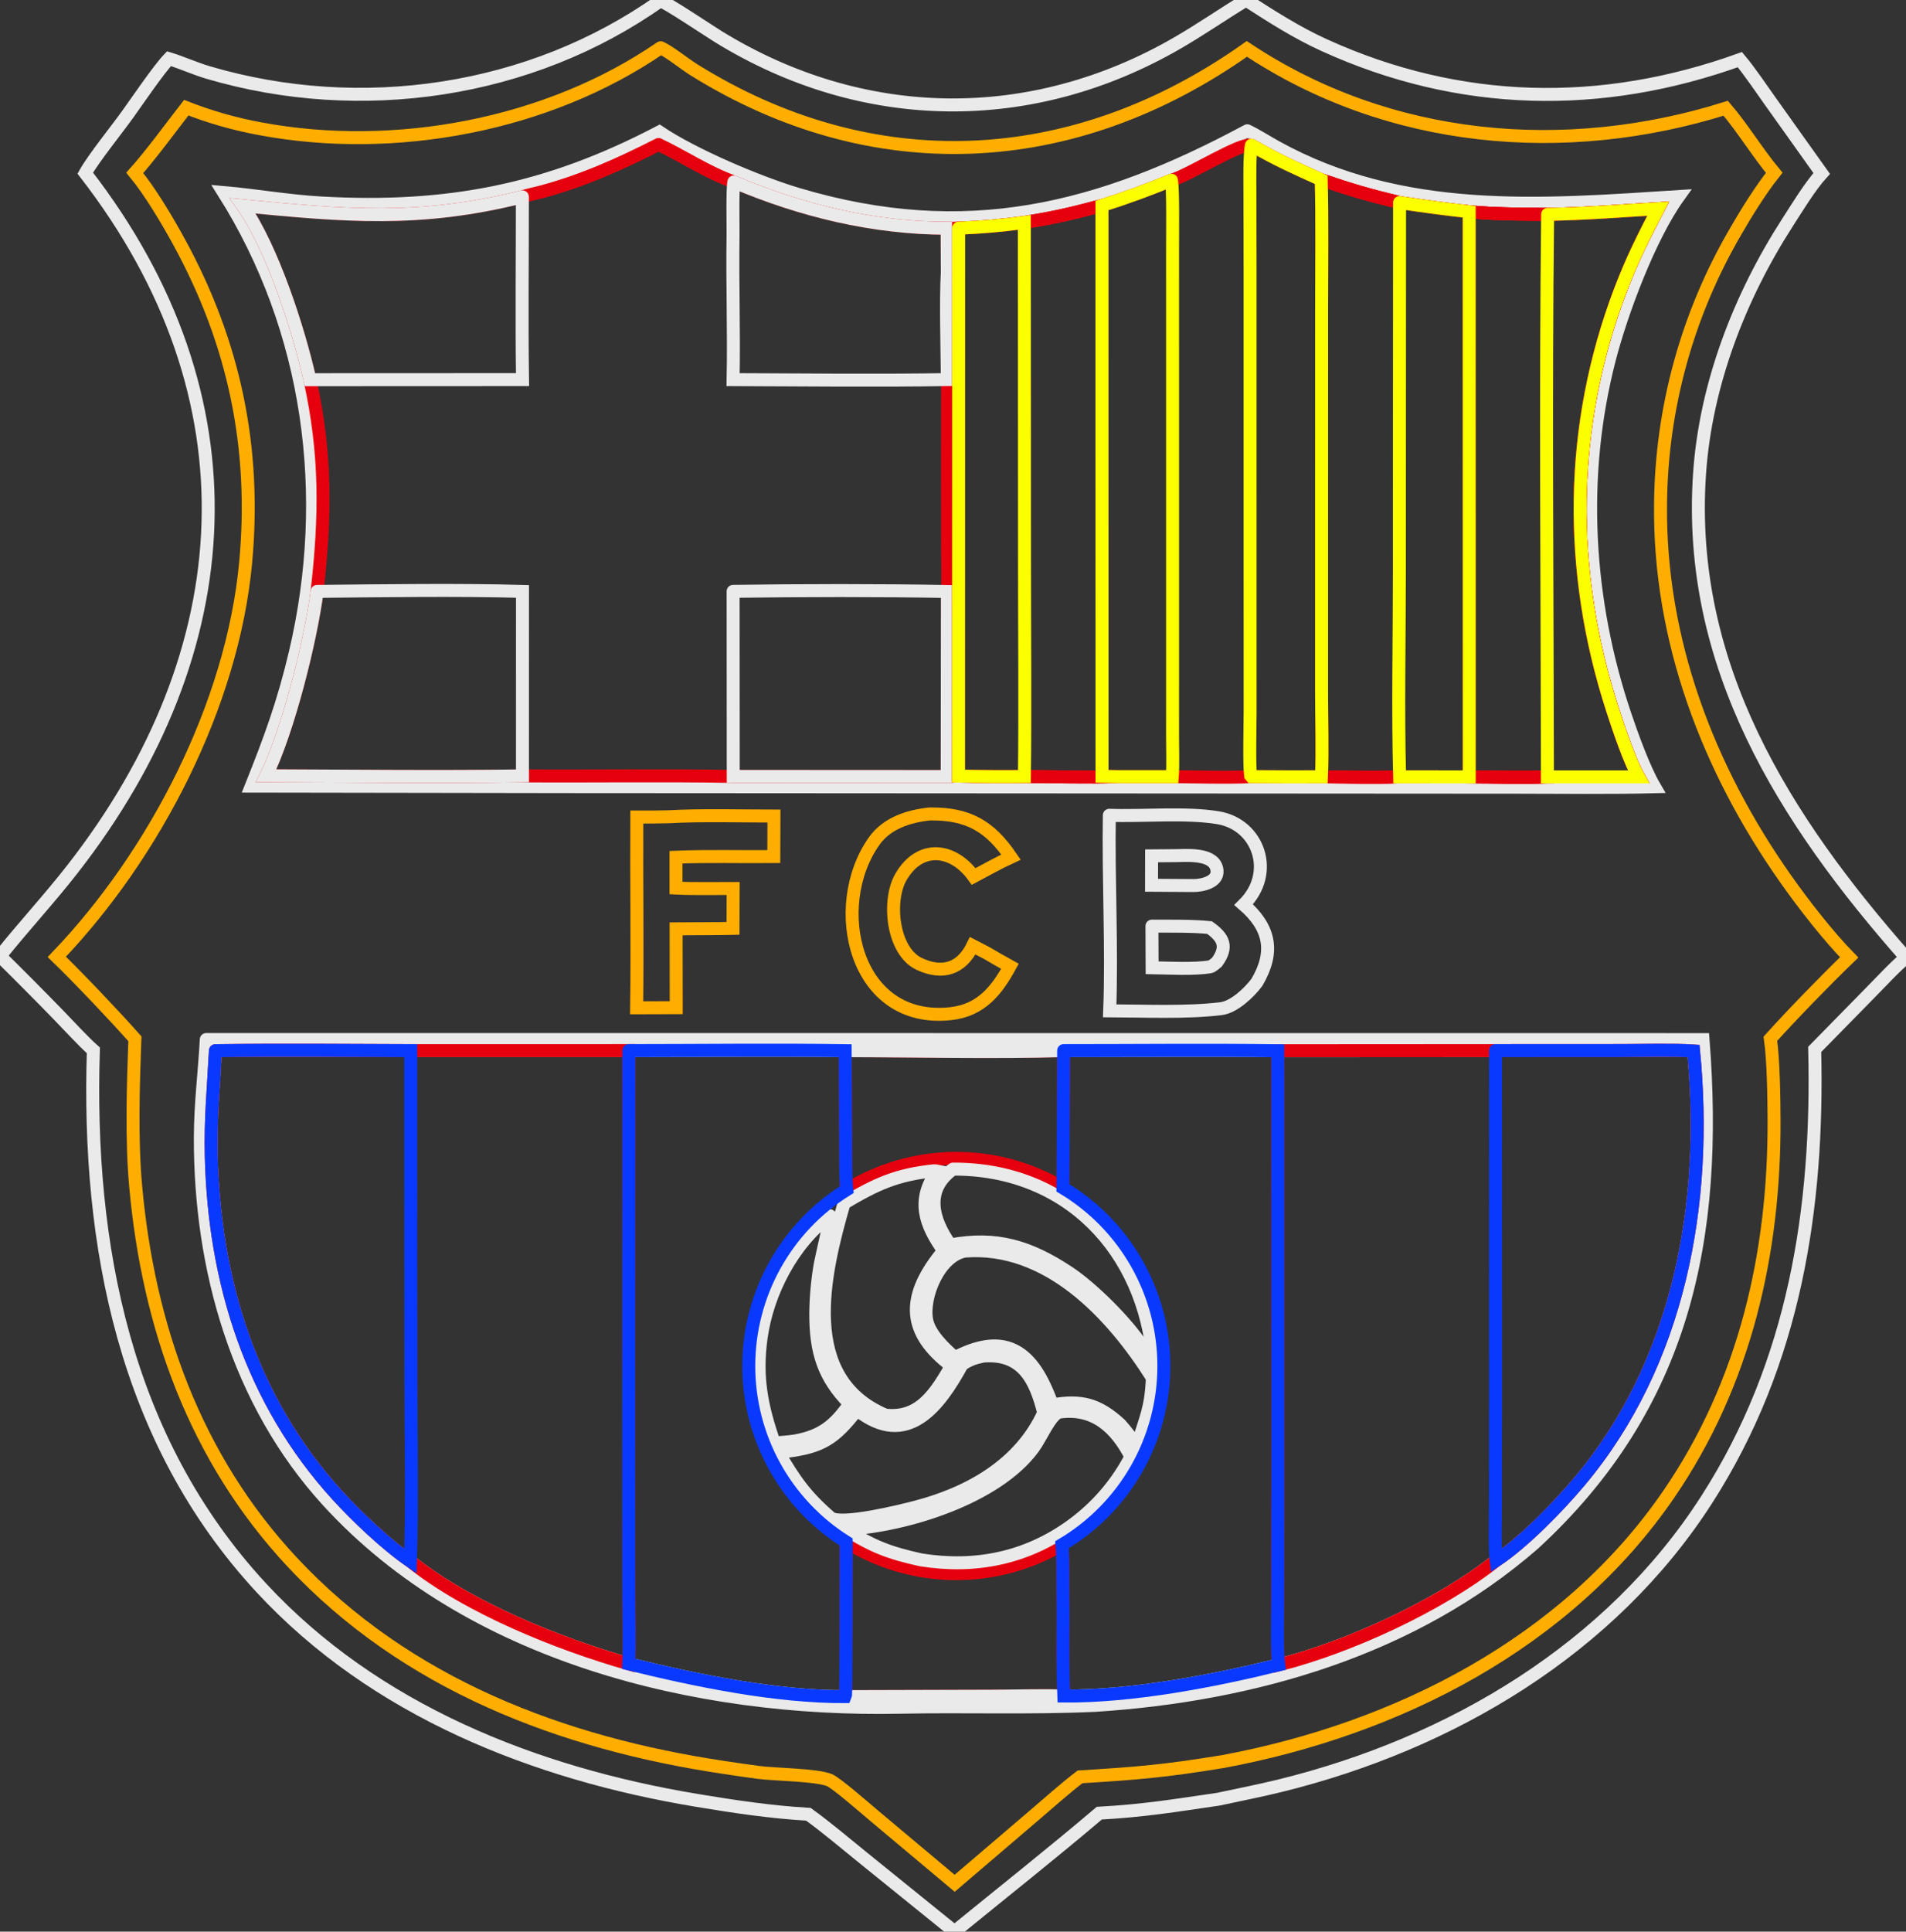 <svg baseProfile="tiny" height="1488.677" version="1.2" viewBox="265.952 217.092 1469.556 1488.677" width="1469.556" xmlns="http://www.w3.org/2000/svg" xmlns:ev="http://www.w3.org/2001/xml-events" xmlns:xlink="http://www.w3.org/1999/xlink"><rect x="265.952" y="217.092" width="1469.556" height="1488.677" fill="#333333" stroke="none"/><defs></defs><path auto-skeleton="false" d="M 1226.63,217.085 C 1246.58,229.986 1265.53,242.16 1287.26,252.033 C 1391.35,299.332 1500.61,301.481 1607.41,263.055 C 1614.74,271.742 1624.32,285.96 1631.06,295.405 L 1670.51,350.776 C 1661.57,360.588 1651.52,377.132 1644.2,388.486 C 1607.17,445.927 1581.01,513.514 1576.33,582.172 C 1566.27,729.836 1641.64,848.564 1735.51,955.072 C 1727.34,961.779 1716.21,973.764 1708.55,981.566 L 1665.11,1025.84 C 1668.11,1148.7 1649.43,1267.45 1582.02,1372.54 C 1507.94,1488.03 1384.64,1560.84 1253.34,1593.2 C 1237.26,1597.17 1221.39,1600.23 1205.26,1603.71 C 1171.55,1608.62 1148.51,1612.51 1113.52,1614.47 C 1078.07,1644.57 1038.2,1676.18 1001.88,1705.77 L 931.251,1648.68 C 918.167,1638.09 902.742,1625.03 889.212,1615.31 C 860.319,1613.66 831.739,1609.34 803.365,1604.63 C 678.396,1583.92 554.893,1535.37 467.262,1440.63 C 361.952,1326.77 333.172,1176.89 337.936,1026.59 C 330.033,1019.56 319.175,1007.66 311.578,999.856 C 296.538,984.378 281.329,969.065 265.954,953.92 C 284.08,931.213 303.981,909.819 322.182,886.457 C 453.031,718.501 465.861,523.577 331.689,350.528 C 338.024,339.162 356.251,316.596 364.514,305.042 C 371.913,294.697 388.688,270.095 396.235,262.312 C 406.264,265.373 416.274,269.98 426.417,272.971 C 543.769,307.571 675.022,288.583 775.01,217.716 C 778.749,218.204 812.53,240.882 819.828,245.373 C 931.12,313.854 1061.25,315.578 1174.29,249.904 C 1192.04,239.589 1208.89,227.98 1226.63,217.085" fill="none" id="element-0" initial-ids="[]" rgb="false" skeleton="false" stroke="#EAEAEA" stroke-linecap="round" stroke-opacity="1" stroke-width="10" visible="true"></path><path auto-skeleton="false" d="M 775.356,253.889 C 782.336,257.049 793.756,266.395 801.003,270.908 C 937.467,355.907 1092.34,350.281 1227.32,254.781 C 1336.56,327.457 1472.49,339.387 1596.5,300.531 C 1609.1,315.113 1621.04,334.81 1633.91,350.244 C 1623.72,362.943 1612.05,381.654 1603.97,395.794 C 1566.84,459.428 1546.96,531.641 1546.26,605.308 C 1545.01,710.135 1582.82,809.376 1642.67,894.363 C 1656.45,913.926 1675.05,937.877 1691.7,954.953 C 1673.85,972.106 1647.42,999.303 1630.95,1017.62 C 1633.33,1033.98 1633.7,1063.27 1633.78,1079.92 C 1634.25,1182.94 1611.38,1282.95 1552.58,1368.7 C 1473.83,1483.55 1343.06,1549.76 1208.64,1574.73 C 1164.49,1581.96 1143.31,1583.76 1098.69,1586.48 C 1087.37,1595.06 1074.2,1606.87 1063.22,1616.22 L 1002.02,1668.51 L 939.351,1615.95 C 933.66,1611.18 910.657,1591.05 905.418,1588.97 C 895.009,1584.85 863.739,1584.73 850.854,1583.07 C 842.531,1582.01 832.992,1580.54 824.758,1579.32 C 699.375,1560.72 579.221,1515.24 491.083,1420.81 C 416.306,1340.7 380.319,1239.46 370.551,1131.24 C 367.264,1094.82 368.626,1054.33 369.959,1017.67 C 353.947,999.628 326.939,971.188 309.753,954.534 C 385.215,875.884 445.12,760.152 455.321,650.93 C 463.576,562.549 446.675,481.635 404.129,403.772 C 395.099,387.245 381.784,364.744 369.854,350.321 C 381.938,336.904 397.933,315.051 409.555,300.087 C 428.134,307.36 447.372,312.822 467.001,316.395 C 570.211,335.618 688.204,313.791 775.356,253.889" fill="none" id="element-1" initial-ids="[]" rgb="false" skeleton="false" stroke="#FFAE00" stroke-linecap="round" stroke-opacity="1" stroke-width="10" visible="true"></path><path auto-skeleton="false" d="M 918.361,1405.49 C 969.069,1437.24 1033.25,1438.05 1084.75,1407.59 C 1085.84,1419.93 1085.27,1432.49 1085.46,1444.88 C 1085.86,1471.12 1084.95,1498.03 1086.16,1524.2 C 1069.3,1523.6 1048.42,1524.28 1031.07,1524.34 L 917.772,1524.66 C 918.412,1523.41 918.353,1413.51 918.361,1405.49" fill="none" id="element-10" initial-ids="[]" rgb="false" skeleton="false" stroke="#E6000E" stroke-linecap="round" stroke-opacity="1" stroke-width="10" visible="true"></path><path auto-skeleton="false" d="M 917.591,1026.82 C 970.692,1026.9 1033.39,1028.33 1086.04,1026.77 L 1085.48,1132.55 C 1034.05,1101.76 969.728,1102.3 918.82,1133.94 C 917.741,1125.38 918.008,1105.91 917.944,1096.48 L 917.591,1026.82" fill="none" id="element-11" initial-ids="[]" rgb="false" skeleton="false" stroke="#E6000E" stroke-linecap="round" stroke-opacity="1" stroke-width="10" visible="true"></path><path auto-skeleton="false" d="M 1023.91,1262.19 C 1054.13,1259.71 1064.23,1280.08 1070.66,1305.88 C 1052.41,1345.86 1013.39,1367.71 972.471,1378.48 C 959.915,1381.79 916.113,1392.49 906.707,1387.14 C 887.067,1370.16 878.811,1358.24 866.0,1336.23 C 867.837,1336.12 869.671,1335.96 871.498,1335.74 C 899.768,1332.33 909.446,1325.77 926.717,1303.68 C 965.558,1334.49 990.485,1300.1 1007.75,1268.62 C 1013.86,1264.66 1017.14,1263.74 1023.91,1262.19" fill="none" id="element-12" initial-ids="[]" rgb="false" skeleton="false" stroke="#EAEAEA" stroke-linecap="round" stroke-opacity="1" stroke-width="10" visible="true"></path><path auto-skeleton="false" d="M 1009.9,1181.27 C 1073.66,1176.35 1123.25,1229.51 1154.44,1278.96 C 1153.38,1303.35 1149.32,1309.22 1142.54,1332.15 C 1138.08,1324.9 1135.17,1321.16 1129.63,1314.85 C 1112.98,1299.53 1099.45,1295.75 1077.3,1299.86 C 1075.47,1294.74 1073.39,1289.72 1071.06,1284.81 C 1055.57,1252.01 1033.18,1247.18 1002.2,1263.39 C 993.974,1256.25 982.219,1245.14 980.349,1234.01 C 977.29,1215.81 990.228,1184.87 1009.9,1181.27" fill="none" id="element-13" initial-ids="[]" rgb="false" skeleton="false" stroke="#EAEAEA" stroke-linecap="round" stroke-opacity="1" stroke-width="10" visible="true"></path><path auto-skeleton="false" d="M 985.938,1119.4 C 987.165,1119.31 986.334,1119.32 988.41,1119.71 C 972.333,1142.2 979.186,1160.92 993.537,1181.0 C 992.487,1182.26 991.459,1183.54 990.453,1184.84 C 964.998,1217.34 965.313,1244.08 999.538,1269.77 C 987.641,1290.03 975.535,1310.8 948.614,1307.69 C 881.983,1279.45 900.8,1199.37 916.78,1144.35 C 941.537,1129.59 957.234,1122.43 985.938,1119.4" fill="none" id="element-14" initial-ids="[]" rgb="false" skeleton="false" stroke="#EAEAEA" stroke-linecap="round" stroke-opacity="1" stroke-width="10" visible="true"></path><path auto-skeleton="false" d="M 1082.27,1305.42 C 1109.45,1301.37 1126.36,1317.35 1137.93,1339.73 C 1126.97,1360.79 1111.24,1379.0 1091.99,1392.91 C 1057.28,1418.04 1017.93,1425.92 976.047,1419.26 C 951.817,1413.9 938.844,1409.06 917.933,1395.66 C 964.88,1393.08 1034.4,1371.34 1062.62,1333.04 C 1068.6,1324.92 1075.3,1308.32 1082.27,1305.42" fill="none" id="element-15" initial-ids="[]" rgb="false" skeleton="false" stroke="#EAEAEA" stroke-linecap="round" stroke-opacity="1" stroke-width="10" visible="true"></path><path auto-skeleton="false" d="M 1000.74,1118.11 C 1088.48,1117.69 1148.22,1180.53 1155.19,1265.88 L 1146.61,1254.59 C 1134.64,1236.17 1107.98,1209.77 1090.22,1197.97 C 1060.07,1177.94 1034.23,1169.85 998.721,1176.54 C 985.133,1157.69 978.157,1134.19 1000.74,1118.11" fill="none" id="element-16" initial-ids="[]" rgb="false" skeleton="false" stroke="#EAEAEA" stroke-linecap="round" stroke-opacity="1" stroke-width="10" visible="true"></path><path auto-skeleton="false" d="M 905.737,1154.02 C 906.706,1155.88 899.165,1186.65 898.347,1191.62 C 896.182,1204.19 895.033,1216.91 894.913,1229.66 C 894.885,1258.54 900.756,1278.51 921.142,1298.98 C 909.339,1315.98 899.225,1323.91 878.874,1327.63 C 873.619,1328.41 868.207,1328.74 862.903,1329.17 C 853.098,1300.98 848.638,1278.44 852.745,1248.32 C 857.547,1213.09 877.067,1175.65 905.737,1154.02" fill="none" id="element-17" initial-ids="[]" rgb="false" skeleton="false" stroke="#EAEAEA" stroke-linecap="round" stroke-opacity="1" stroke-width="10" visible="true"></path><path auto-skeleton="false" d="M 1227.62,317.895 C 1234.52,321.128 1242.86,326.489 1249.76,330.306 C 1347.16,384.238 1453.94,375.4 1560.11,368.591 C 1537.93,399.433 1516.23,457.373 1506.75,494.097 C 1483.46,584.234 1489.1,679.856 1518.75,767.798 C 1524.04,783.485 1533.33,809.303 1541.6,823.438 C 1507.29,824.344 1471.33,823.8 1436.87,823.794 L 1252.83,823.672 L 704.122,823.326 L 459.734,822.945 C 474.401,786.228 484.612,758.595 493.764,719.614 C 522.128,598.802 505.243,471.307 438.459,365.479 C 463.481,367.67 487.985,372.105 513.625,373.534 C 611.603,378.995 688.124,363.926 774.312,318.833 C 800.629,336.565 851.074,357.946 881.551,366.971 C 1010.49,405.156 1112.95,379.487 1227.62,317.895" fill="none" id="element-18" initial-ids="[]" rgb="false" skeleton="false" stroke="#EAEAEA" stroke-linecap="round" stroke-opacity="1" stroke-width="10" visible="true"></path><path auto-skeleton="false" d="M 773.681,328.456 C 792.773,337.466 811.015,349.898 831.791,357.316 C 883.737,379.392 939.514,392.961 996.189,393.001 L 996.332,426.837 C 997.135,442.43 996.672,461.023 996.664,476.801 L 996.497,568.608 L 996.539,638.498 C 996.547,647.697 997.054,664.386 996.415,672.938 L 996.247,815.558 L 831.295,815.467 C 777.38,814.507 722.803,815.398 668.772,815.039 C 603.689,815.998 536.344,815.161 471.149,814.953 C 488.05,780.676 505.575,710.647 510.433,672.863 C 517.015,615.046 517.624,567.273 504.913,509.723 C 496.191,470.856 475.978,408.228 453.114,375.704 C 532.041,383.27 589.536,388.619 668.709,368.777 C 672.908,367.36 679.023,366.145 683.499,364.947 C 715.464,356.39 744.304,343.421 773.681,328.456" fill="none" id="element-19" initial-ids="[]" rgb="false" skeleton="false" stroke="#E6000E" stroke-linecap="round" stroke-opacity="1" stroke-width="10" visible="true"></path><path auto-skeleton="false" d="M 424.998,1018.22 L 1579.03,1018.3 C 1590.84,1170.8 1564.68,1299.89 1448.62,1406.71 C 1355.19,1488.24 1232.41,1523.47 1110.6,1531.36 C 1060.38,1533.69 1009.78,1531.8 959.533,1532.83 C 802.973,1536.02 627.594,1493.13 518.619,1373.78 C 449.123,1297.67 420.032,1194.65 420.415,1093.06 C 420.511,1067.57 423.65,1043.47 424.998,1018.22" fill="none" id="element-2" initial-ids="[]" rgb="false" skeleton="false" stroke="#EAEAEA" stroke-linecap="round" stroke-opacity="1" stroke-width="10" visible="true"></path><path auto-skeleton="false" d="M 510.433,672.863 C 560.012,672.37 619.454,671.487 668.801,672.874 L 668.772,815.039 C 603.689,815.998 536.344,815.161 471.149,814.953 C 488.05,780.676 505.575,710.647 510.433,672.863" fill="none" id="element-20" initial-ids="[]" rgb="false" skeleton="false" stroke="#EAEAEA" stroke-linecap="round" stroke-opacity="1" stroke-width="10" visible="true"></path><path auto-skeleton="false" d="M 668.709,368.777 C 668.77,415.343 668.135,463.253 668.829,509.653 L 504.913,509.723 C 496.191,470.856 475.978,408.228 453.114,375.704 C 532.041,383.27 589.536,388.619 668.709,368.777" fill="none" id="element-21" initial-ids="[]" rgb="false" skeleton="false" stroke="#EAEAEA" stroke-linecap="round" stroke-opacity="1" stroke-width="10" visible="true"></path><path auto-skeleton="false" d="M 831.199,672.832 C 884.3,672.078 943.402,671.986 996.415,672.938 L 996.247,815.558 L 831.295,815.467 L 831.199,672.832" fill="none" id="element-22" initial-ids="[]" rgb="false" skeleton="false" stroke="#EAEAEA" stroke-linecap="round" stroke-opacity="1" stroke-width="10" visible="true"></path><path auto-skeleton="false" d="M 831.791,357.316 C 883.737,379.392 939.514,392.961 996.189,393.001 L 996.332,426.837 C 995.08,450.569 996.195,485.148 996.363,509.639 C 942.418,510.523 885.221,509.862 831.184,509.666 C 831.937,473.291 830.574,435.626 831.143,399.177 C 831.255,391.994 830.606,362.508 831.791,357.316" fill="none" id="element-23" initial-ids="[]" rgb="false" skeleton="false" stroke="#EAEAEA" stroke-linecap="round" stroke-opacity="1" stroke-width="10" visible="true"></path><path auto-skeleton="false" d="M 1169.13,355.991 C 1182.1,352.59 1222.55,326.636 1230.86,329.004 C 1251.67,340.928 1263.05,345.823 1284.64,355.636 C 1307.79,363.569 1321.3,367.439 1345.04,373.194 C 1362.88,375.91 1380.78,378.273 1398.72,380.281 C 1418.65,382.189 1439.15,382.112 1459.2,382.299 C 1489.94,381.759 1514.39,379.634 1544.44,377.904 C 1532.88,400.24 1524.39,417.008 1515.45,440.408 C 1475.37,545.326 1474.63,657.27 1509.14,763.785 C 1513.64,777.689 1522.25,803.342 1529.25,815.791 L 1459.05,815.806 C 1441.34,816.568 1416.94,815.829 1398.75,815.806 L 1345.08,815.733 C 1327.42,816.58 1303.0,815.841 1284.82,815.728 C 1266.85,815.797 1248.88,815.752 1230.91,815.593 C 1213.91,816.576 1187.5,815.768 1169.82,815.624 L 1127.23,815.621 C 1105.06,816.365 1078.33,815.582 1055.8,815.524 C 1038.86,815.701 1021.93,815.591 1005.0,815.192 L 1005.08,392.963 C 1023.55,392.185 1037.38,390.958 1055.74,388.529 C 1079.3,384.743 1092.36,381.7 1115.59,375.471 C 1133.72,369.788 1151.58,363.288 1169.13,355.991" fill="none" id="element-24" initial-ids="[]" rgb="false" skeleton="false" stroke="#E6000E" stroke-linecap="round" stroke-opacity="1" stroke-width="10" visible="true"></path><path auto-skeleton="false" d="M 1284.64,355.636 C 1307.79,363.569 1321.3,367.439 1345.04,373.194 C 1362.88,375.91 1380.78,378.273 1398.72,380.281 C 1418.65,382.189 1439.15,382.112 1459.2,382.299 C 1489.94,381.759 1514.39,379.634 1544.44,377.904 C 1532.88,400.24 1524.39,417.008 1515.45,440.408 C 1475.37,545.326 1474.63,657.27 1509.14,763.785 C 1513.64,777.689 1522.25,803.342 1529.25,815.791 L 1459.05,815.806 C 1441.34,816.568 1416.94,815.829 1398.75,815.806 L 1345.08,815.733 C 1327.42,816.58 1303.0,815.841 1284.82,815.728 C 1285.72,796.421 1284.91,770.848 1284.9,750.969 L 1284.9,624.495 L 1284.94,453.282 C 1284.94,421.279 1285.46,387.485 1284.64,355.636" fill="none" id="element-25" initial-ids="[]" rgb="false" skeleton="false" stroke="#E6000E" stroke-linecap="round" stroke-opacity="1" stroke-width="10" visible="true"></path><path auto-skeleton="false" d="M 1459.2,382.299 C 1489.94,381.759 1514.39,379.634 1544.44,377.904 C 1532.88,400.24 1524.39,417.008 1515.45,440.408 C 1475.37,545.326 1474.63,657.27 1509.14,763.785 C 1513.64,777.689 1522.25,803.342 1529.25,815.791 L 1459.05,815.806 C 1441.34,816.568 1416.94,815.829 1398.75,815.806 L 1398.72,380.281 C 1418.65,382.189 1439.15,382.112 1459.2,382.299" fill="none" id="element-26" initial-ids="[]" rgb="false" skeleton="false" stroke="#E6000E" stroke-linecap="round" stroke-opacity="1" stroke-width="10" visible="true"></path><path auto-skeleton="false" d="M 1459.2,382.299 C 1489.94,381.759 1514.39,379.634 1544.44,377.904 C 1532.88,400.24 1524.39,417.008 1515.45,440.408 C 1475.37,545.326 1474.63,657.27 1509.14,763.785 C 1513.64,777.689 1522.25,803.342 1529.25,815.791 L 1459.05,815.806 C 1458.88,672.129 1457.55,525.764 1459.2,382.299" fill="none" id="element-27" initial-ids="[]" rgb="false" skeleton="false" stroke="#FCFF00" stroke-linecap="round" stroke-opacity="1" stroke-width="10" visible="true"></path><path auto-skeleton="false" d="M 1345.04,373.194 C 1362.88,375.91 1380.78,378.273 1398.72,380.281 L 1398.75,815.806 L 1345.08,815.733 C 1343.7,765.464 1344.88,709.041 1344.89,658.333 L 1345.04,373.194" fill="none" id="element-28" initial-ids="[]" rgb="false" skeleton="false" stroke="#FCFF00" stroke-linecap="round" stroke-opacity="1" stroke-width="10" visible="true"></path><path auto-skeleton="false" d="M 1055.74,388.529 C 1079.3,384.743 1092.36,381.7 1115.59,375.471 L 1115.63,815.399 L 1127.23,815.621 C 1105.06,816.365 1078.33,815.582 1055.8,815.524 C 1038.86,815.701 1021.93,815.591 1005.0,815.192 L 1005.08,392.963 C 1023.55,392.185 1037.38,390.958 1055.74,388.529" fill="none" id="element-29" initial-ids="[]" rgb="false" skeleton="false" stroke="#E6000E" stroke-linecap="round" stroke-opacity="1" stroke-width="10" visible="true"></path><path auto-skeleton="false" d="M 1419.02,1026.77 L 1516.38,1026.72 C 1532.98,1026.7 1555.85,1026.03 1571.74,1027.08 C 1583.1,1144.08 1560.82,1267.14 1483.85,1358.73 C 1467.51,1378.17 1440.66,1405.76 1419.5,1419.78 C 1375.91,1454.4 1305.78,1486.59 1251.82,1500.19 C 1200.88,1512.74 1138.79,1524.62 1086.16,1524.2 C 1069.3,1523.6 1048.42,1524.28 1031.07,1524.34 L 917.772,1524.66 C 864.336,1524.97 802.372,1512.11 750.687,1499.41 C 696.414,1483.86 626.827,1456.08 582.354,1420.29 C 563.768,1407.51 541.101,1385.99 525.956,1369.38 C 459.919,1296.95 431.121,1204.95 428.858,1108.16 C 428.174,1078.9 430.554,1055.79 432.036,1026.84 C 481.706,1026.15 532.858,1026.63 582.616,1026.79 L 750.805,1026.76 C 805.9,1026.75 862.637,1026.01 917.591,1026.82 C 970.692,1026.9 1033.39,1028.33 1086.04,1026.77 C 1140.66,1026.78 1196.65,1026.16 1251.14,1026.87 L 1419.02,1026.77" fill="none" id="element-3" initial-ids="[]" rgb="false" skeleton="false" stroke="#EAEAEA" stroke-linecap="round" stroke-opacity="1" stroke-width="10" visible="true"></path><path auto-skeleton="false" d="M 1005.08,392.963 C 1023.55,392.185 1037.38,390.958 1055.74,388.529 L 1055.87,649.935 C 1055.86,704.799 1056.44,760.736 1055.8,815.524 C 1038.86,815.701 1021.93,815.591 1005.0,815.192 L 1005.08,392.963" fill="none" id="element-30" initial-ids="[]" rgb="false" skeleton="false" stroke="#FCFF00" stroke-linecap="round" stroke-opacity="1" stroke-width="10" visible="true"></path><path auto-skeleton="false" d="M 1230.86,329.004 C 1251.67,340.928 1263.05,345.823 1284.64,355.636 C 1285.46,387.485 1284.94,421.279 1284.94,453.282 L 1284.9,624.495 L 1284.9,750.969 C 1284.91,770.848 1285.72,796.421 1284.82,815.728 C 1266.85,815.797 1248.88,815.752 1230.91,815.593 L 1230.14,814.647 C 1229.03,805.599 1229.82,775.89 1229.81,765.171 L 1229.79,656.356 L 1229.78,424.62 L 1229.67,365.808 C 1229.66,357.524 1229.19,336.07 1230.86,329.004" fill="none" id="element-31" initial-ids="[]" rgb="false" skeleton="false" stroke="#FCFF00" stroke-linecap="round" stroke-opacity="1" stroke-width="10" visible="true"></path><path auto-skeleton="false" d="M 1169.13,355.991 C 1170.52,361.763 1170.0,399.806 1170.01,408.474 L 1170.02,529.034 L 1170.02,722.546 L 1170.01,784.016 C 1170.01,792.612 1170.44,807.752 1169.82,815.624 L 1127.23,815.621 L 1115.63,815.399 L 1115.59,375.471 C 1133.72,369.788 1151.58,363.288 1169.13,355.991" fill="none" id="element-32" initial-ids="[]" rgb="false" skeleton="false" stroke="#FCFF00" stroke-linecap="round" stroke-opacity="1" stroke-width="10" visible="true"></path><path auto-skeleton="false" d="M 1121.26,845.414 C 1147.14,846.404 1180.01,843.121 1205.16,847.319 C 1236.36,852.525 1249.59,889.888 1224.84,914.292 C 1245.31,932.069 1248.83,950.738 1235.03,974.189 C 1228.88,982.369 1217.25,993.291 1207.23,994.48 C 1180.23,997.685 1148.78,996.197 1121.54,996.103 C 1123.38,948.409 1120.43,894.108 1121.26,845.414" fill="none" id="element-33" initial-ids="[]" rgb="false" skeleton="false" stroke="#EAEAEA" stroke-linecap="round" stroke-opacity="1" stroke-width="10" visible="true"></path><path auto-skeleton="false" d="M 1154.12,930.827 C 1167.33,930.906 1185.9,930.598 1198.55,931.97 C 1209.58,939.834 1212.71,946.809 1204.24,958.599 C 1203.11,959.577 1200.37,961.906 1199.11,962.129 C 1186.84,964.291 1166.52,963.1 1154.25,962.905 L 1154.12,930.827" fill="none" id="element-34" initial-ids="[]" rgb="false" skeleton="false" stroke="#EAEAEA" stroke-linecap="round" stroke-opacity="1" stroke-width="10" visible="true"></path><path auto-skeleton="false" d="M 1173.73,876.499 C 1183.41,876.267 1203.0,875.042 1204.3,887.968 C 1205.22,897.095 1192.36,899.592 1186.11,899.559 L 1153.81,899.342 L 1153.85,876.682 L 1173.73,876.499" fill="none" id="element-35" initial-ids="[]" rgb="false" skeleton="false" stroke="#EAEAEA" stroke-linecap="round" stroke-opacity="1" stroke-width="10" visible="true"></path><path auto-skeleton="false" d="M 982.716,844.391 C 1012.26,844.0 1029.09,853.709 1045.46,877.64 C 1036.44,881.773 1025.56,887.871 1016.67,892.584 C 1000.92,870.787 975.318,867.478 960.559,893.019 C 950.039,911.223 953.885,950.348 974.888,960.068 C 992.751,968.335 1007.27,963.702 1015.97,945.97 L 1026.83,951.62 C 1032.7,955.114 1038.64,958.505 1044.63,961.792 C 1034.3,980.675 1022.28,995.679 999.121,998.275 C 924.91,1006.59 904.374,915.592 939.911,865.347 C 949.721,851.476 966.434,846.128 982.716,844.391" fill="none" id="element-36" initial-ids="[]" rgb="false" skeleton="false" stroke="#FFAE00" stroke-linecap="round" stroke-opacity="1" stroke-width="10" visible="true"></path><path auto-skeleton="false" d="M 781.59,846.551 C 805.822,845.15 837.87,846.008 862.689,846.019 L 862.554,877.258 C 837.935,877.509 811.593,876.719 787.166,877.724 L 787.172,901.495 C 800.628,902.194 817.522,901.783 831.238,901.818 L 831.113,932.565 L 820.5,932.757 L 787.243,932.942 L 787.335,993.687 L 756.815,993.78 C 757.479,945.214 756.658,895.572 756.94,846.79 C 765.157,846.827 773.375,846.748 781.59,846.551" fill="none" id="element-37" initial-ids="[]" rgb="false" skeleton="false" stroke="#FFAE00" stroke-linecap="round" stroke-opacity="1" stroke-width="10" visible="true"></path><path auto-skeleton="false" d="M 432.036,1026.84 C 481.706,1026.15 532.858,1026.63 582.616,1026.79 L 750.805,1026.76 L 750.653,1347.85 L 750.737,1445.2 C 750.781,1461.77 751.475,1483.24 750.687,1499.41 C 696.414,1483.86 626.827,1456.08 582.354,1420.29 C 563.768,1407.51 541.101,1385.99 525.956,1369.38 C 459.919,1296.95 431.121,1204.95 428.858,1108.16 C 428.174,1078.9 430.554,1055.79 432.036,1026.84" fill="none" id="element-4" initial-ids="[]" rgb="false" skeleton="false" stroke="#E6000E" stroke-linecap="round" stroke-opacity="1" stroke-width="10" visible="true"></path><path auto-skeleton="false" d="M 432.036,1026.84 C 481.706,1026.15 532.858,1026.63 582.616,1026.79 L 582.761,1279.44 C 582.757,1324.21 584.002,1376.11 582.354,1420.29 C 563.768,1407.51 541.101,1385.99 525.956,1369.38 C 459.919,1296.95 431.121,1204.95 428.858,1108.16 C 428.174,1078.9 430.554,1055.79 432.036,1026.84" fill="none" id="element-5" initial-ids="[]" rgb="false" skeleton="false" stroke="#0939FF" stroke-linecap="round" stroke-opacity="1" stroke-width="10" visible="true"></path><path auto-skeleton="false" d="M 1419.02,1026.77 L 1516.38,1026.72 C 1532.98,1026.7 1555.85,1026.03 1571.74,1027.08 C 1583.1,1144.08 1560.82,1267.14 1483.85,1358.73 C 1467.51,1378.17 1440.66,1405.76 1419.5,1419.78 C 1375.91,1454.4 1305.78,1486.59 1251.82,1500.19 C 1250.27,1489.37 1251.04,1462.99 1251.07,1450.74 L 1251.18,1358.2 L 1251.14,1026.87 L 1419.02,1026.77" fill="none" id="element-6" initial-ids="[]" rgb="false" skeleton="false" stroke="#E6000E" stroke-linecap="round" stroke-opacity="1" stroke-width="10" visible="true"></path><path auto-skeleton="false" d="M 1419.02,1026.77 L 1516.38,1026.72 C 1532.98,1026.7 1555.85,1026.03 1571.74,1027.08 C 1583.1,1144.08 1560.82,1267.14 1483.85,1358.73 C 1467.51,1378.17 1440.66,1405.76 1419.5,1419.78 C 1418.37,1410.27 1418.96,1387.63 1418.97,1377.2 L 1419.08,1296.21 L 1419.02,1026.77" fill="none" id="element-7" initial-ids="[]" rgb="false" skeleton="false" stroke="#0939FF" stroke-linecap="round" stroke-opacity="1" stroke-width="10" visible="true"></path><path auto-skeleton="false" d="M 750.805,1026.76 C 805.9,1026.75 862.637,1026.01 917.591,1026.82 L 917.944,1096.48 C 918.008,1105.91 917.741,1125.38 918.82,1133.94 C 871.915,1163.09 843.355,1214.36 843.262,1269.58 C 843.168,1324.81 871.555,1376.18 918.361,1405.49 C 918.353,1413.51 918.412,1523.41 917.772,1524.66 C 864.336,1524.97 802.372,1512.11 750.687,1499.41 C 751.475,1483.24 750.781,1461.77 750.737,1445.2 L 750.653,1347.85 L 750.805,1026.76" fill="none" id="element-8" initial-ids="[]" rgb="false" skeleton="false" stroke="#0939FF" stroke-linecap="round" stroke-opacity="1" stroke-width="10" visible="true"></path><path auto-skeleton="false" d="M 1086.04,1026.77 C 1140.66,1026.78 1196.65,1026.16 1251.14,1026.87 L 1251.18,1358.2 L 1251.07,1450.74 C 1251.04,1462.99 1250.27,1489.37 1251.82,1500.19 C 1200.88,1512.74 1138.79,1524.62 1086.16,1524.2 C 1084.95,1498.03 1085.86,1471.12 1085.46,1444.88 C 1085.27,1432.49 1085.84,1419.93 1084.75,1407.59 C 1133.31,1378.87 1163.16,1326.7 1163.31,1270.28 C 1163.46,1213.86 1133.89,1161.53 1085.48,1132.55 L 1086.04,1026.77" fill="none" id="element-9" initial-ids="[]" rgb="false" skeleton="false" stroke="#0939FF" stroke-linecap="round" stroke-opacity="1" stroke-width="10" visible="true"></path></svg>